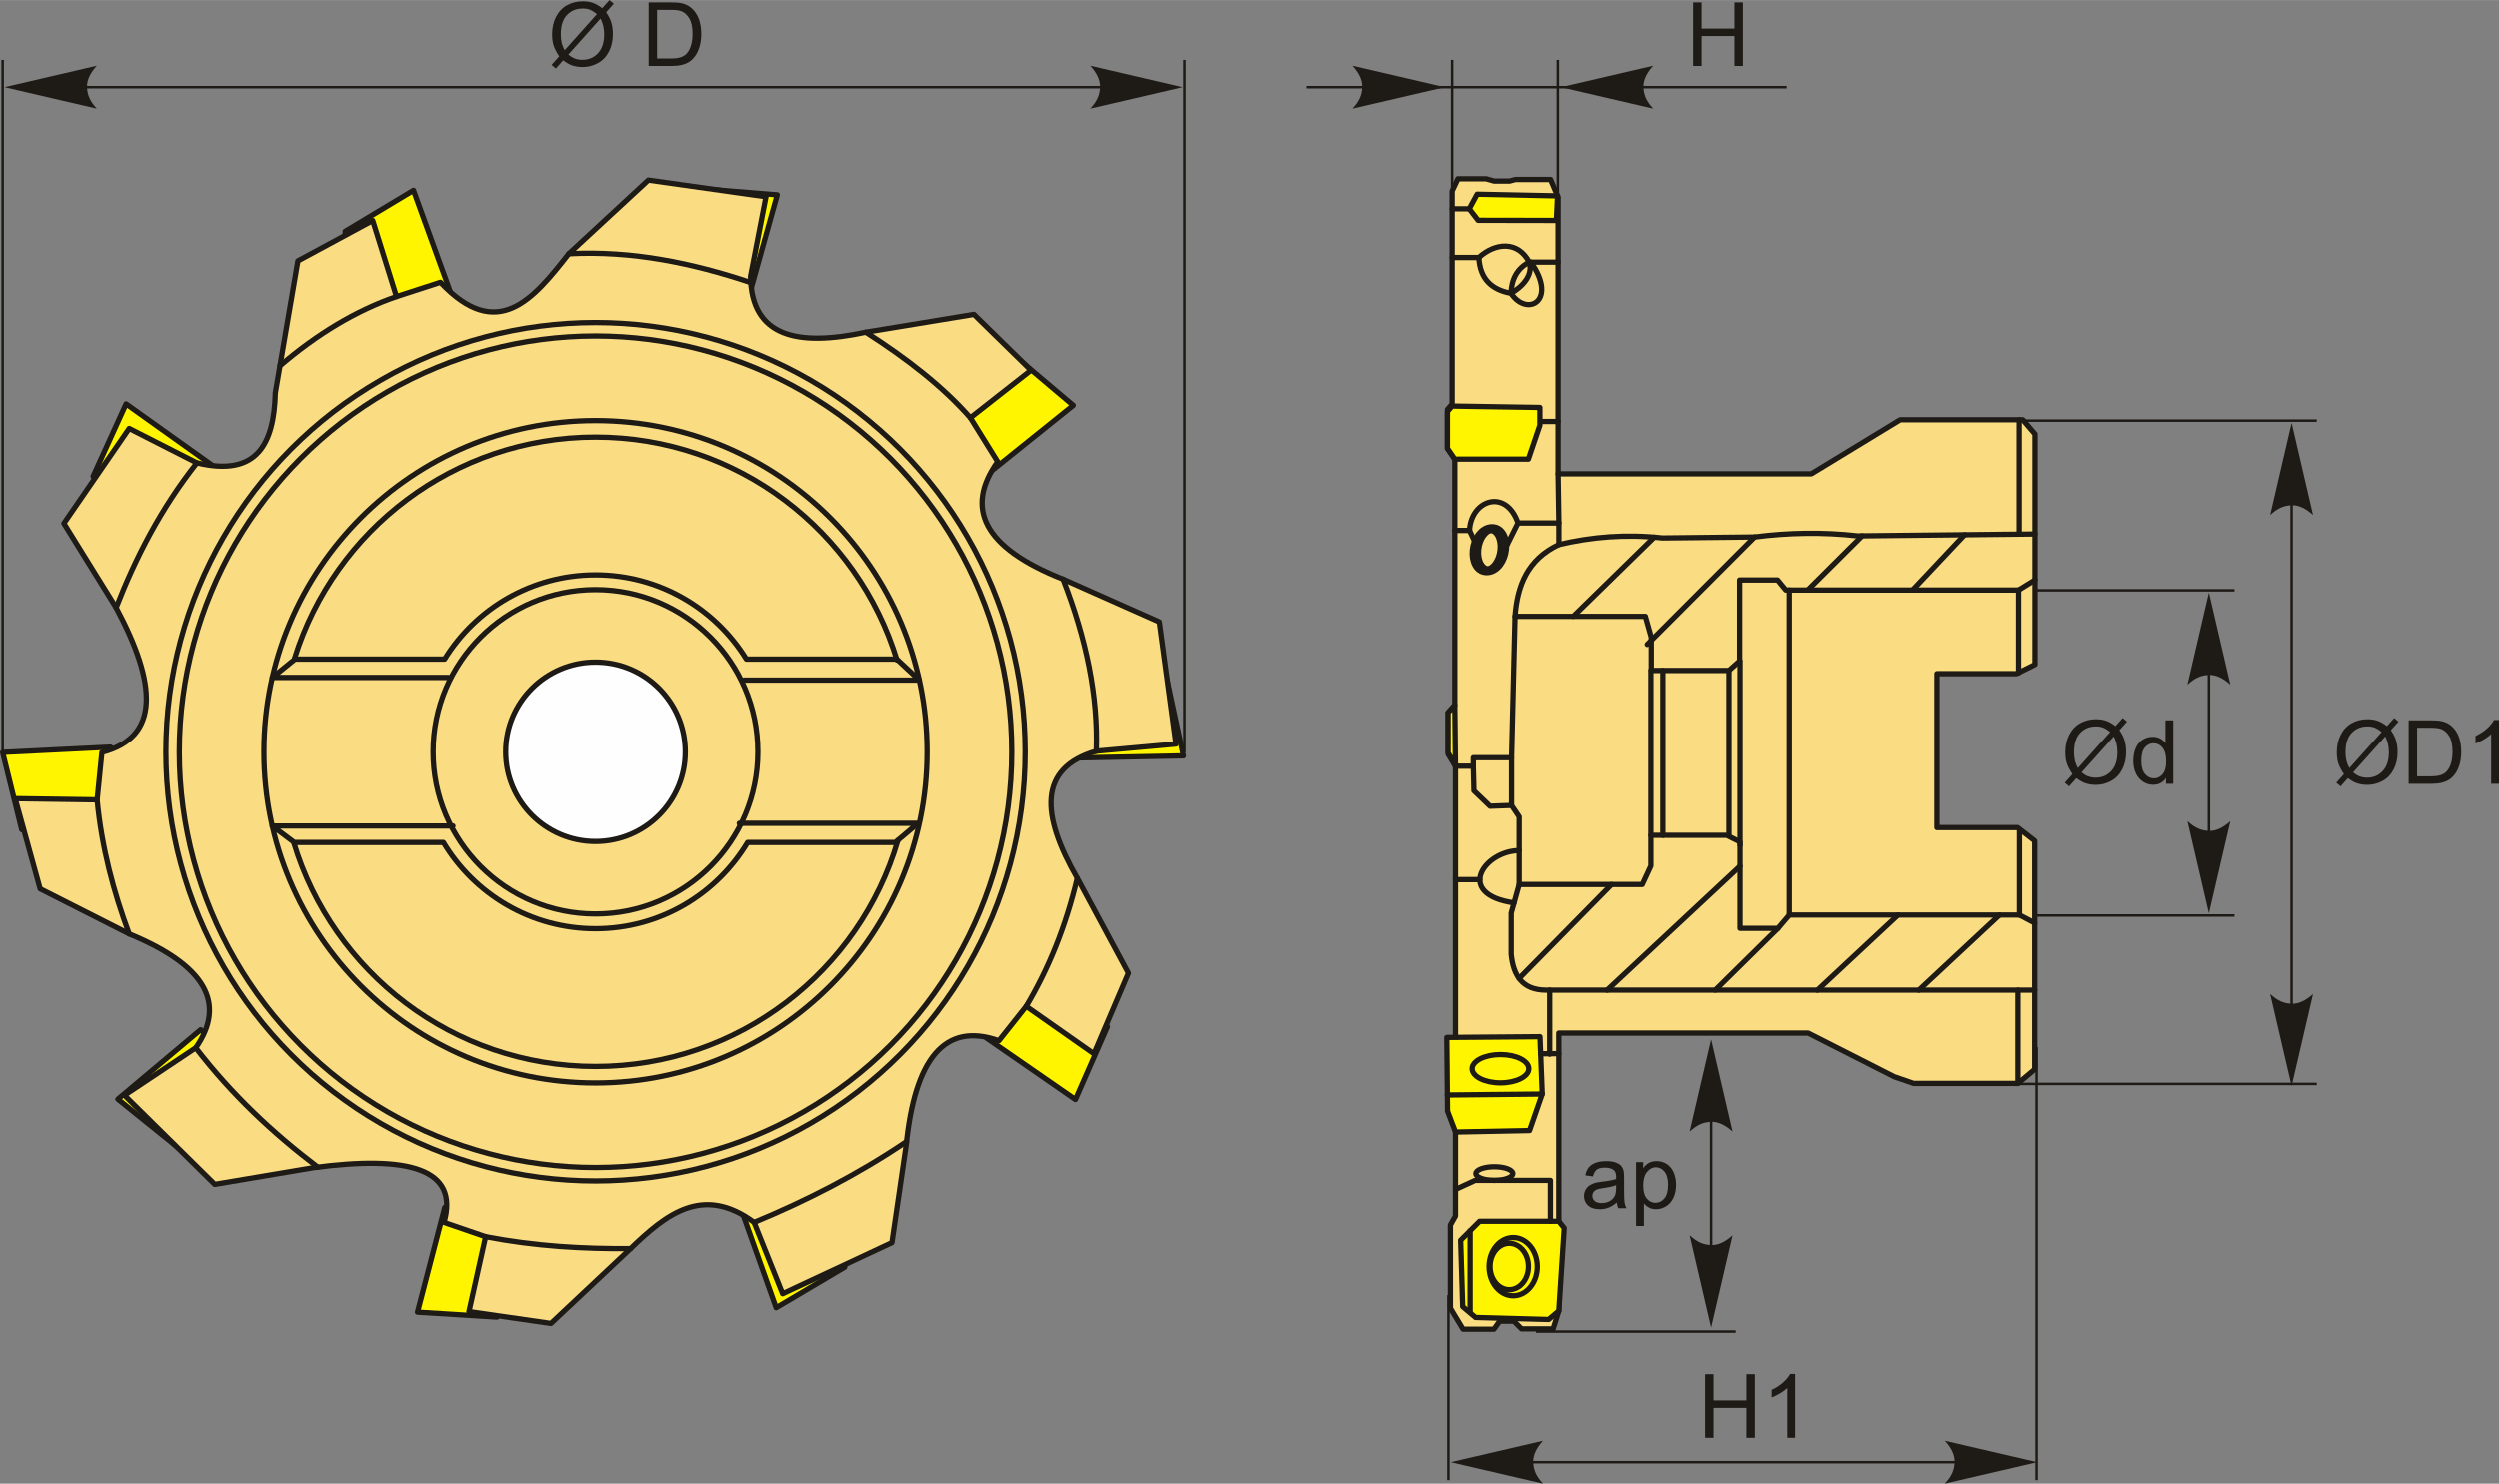 <?xml version="1.0" encoding="UTF-8"?>
<!DOCTYPE svg PUBLIC "-//W3C//DTD SVG 1.1//EN" "http://www.w3.org/Graphics/SVG/1.1/DTD/svg11.dtd">
<!-- Creator: CorelDRAW 2018 (64-Bit) -->
<svg xmlns="http://www.w3.org/2000/svg" xml:space="preserve" width="2359px" height="1401px" version="1.1" style="shape-rendering:geometricPrecision; text-rendering:geometricPrecision; image-rendering:optimizeQuality; fill-rule:evenodd; clip-rule:evenodd"
viewBox="0 0 2356.51 1399.38"
 xmlns:xlink="http://www.w3.org/1999/xlink">
 <rect x="0" y="0" width="2356.51" height="1399.38" fill="#808080" stroke="none"/>
 <defs>
  <style type="text/css">
   <![CDATA[
    .str1 {stroke:#1E1A16;stroke-width:2.36;stroke-miterlimit:22.926}
    .str0 {stroke:#1E1A16;stroke-width:4.99;stroke-linecap:round;stroke-linejoin:round;stroke-miterlimit:22.926}
    .fil2 {fill:none}
    .fil3 {fill:#FEFEFE}
    .fil0 {fill:#FFF500}
    .fil1 {fill:#FADC82}
    .fil5 {fill:#1E1A16;fill-rule:nonzero}
    .fil4 {fill:#1E1A16;fill-rule:nonzero}
   ]]>
  </style>
 </defs>
 <g id="Layer_x0020_1">
  <g id="_2419654814048">
   <g>
    <polygon class="fil0 str0" points="325.47,218.06 389.86,179.42 424.59,275.22 324.67,321.88 "/>
    <polygon class="fil0 str0" points="87.8,449.05 118.89,380.7 201.85,439.87 146.06,535 "/>
    <polygon class="fil0 str0" points="657.93,177.67 732.78,183.66 705.36,281.79 596.92,261.68 "/>
    <polygon class="fil0 str0" points="954.41,333.62 1011.77,382.08 932.32,445.89 855.89,366.39 "/>
    <polygon class="fil0 str0" points="1099.78,639.51 1115.6,712.91 1013.72,714.91 1001.76,605.28 "/>
    <polygon class="fil0 str0" points="1043.96,968.52 1013.81,1037.3 930.05,979.28 984.52,883.39 "/>
    <polygon class="fil0 str0" points="796.35,1195.27 731.73,1233.52 697.58,1137.52 797.77,1091.45 "/>
    <polygon class="fil0 str0" points="468.58,1242.34 393.64,1237.67 419.32,1139.07 528.09,1157.25 "/>
    <polygon class="fil0 str0" points="169.61,1084.12 111.18,1036.96 189.18,971.39 267.37,1049.16 "/>
    <polygon class="fil0 str0" points="20.48,782.53 2.5,709.63 104.27,704.62 119.48,813.84 "/>
    <path class="fil1 str0" d="M185.67 436.34c56.8,13.71 72.69,-18.03 73.92,-66.07 7.09,-41.44 14.18,-82.88 21.28,-124.32 23.52,-12.69 47.04,-25.39 70.56,-38.08 7.46,23.89 14.93,47.79 22.4,71.68 13.81,-4.48 27.62,-8.96 41.43,-13.44 53.73,57.04 87.51,15.9 120.96,-26.88 25.01,-23.15 50.03,-46.29 75.04,-69.44 36.96,5.23 73.92,10.45 110.88,15.68 -4.86,25.01 -9.71,50.03 -14.56,75.04 0.81,57.26 44.56,66.36 108.63,52.64 33.98,-5.6 67.95,-11.2 101.92,-16.8 17.92,17.54 35.84,35.09 53.76,52.64 -19.04,14.93 -38.08,29.86 -57.12,44.8 8.59,13.81 17.18,27.62 25.76,41.44 -31.12,43.69 -13.73,81.06 61.6,110.87 30.24,13.44 60.48,26.88 90.72,40.32 5.23,38.45 10.45,76.91 15.68,115.36 -25.02,2.24 -50.03,4.48 -75.04,6.72 -55.15,16.02 -52.05,60.38 -17.92,119.84 16.05,29.86 32.1,59.73 48.16,89.59 -10.83,25.39 -21.65,50.77 -32.48,76.16 -21.28,-14.93 -42.56,-29.87 -63.84,-44.8 -8.58,10.83 -17.17,21.66 -25.76,32.48 -51.61,-18.37 -79.17,18.01 -87.36,98.56 -4.48,30.61 -8.96,61.23 -13.44,91.84 -34.34,16.05 -68.69,32.1 -103.03,48.16 -8.96,-22.4 -17.92,-44.8 -26.88,-67.2 -48.22,-35.62 -82.84,-7.78 -116.48,24.64 -25.01,23.52 -50.03,47.04 -75.04,70.55 -25.76,-3.73 -51.52,-7.46 -77.28,-11.19 5.23,-23.52 10.46,-47.04 15.68,-70.56 -13.06,-4.48 -26.13,-8.96 -39.2,-13.44 14.58,-50.82 -34.02,-63.44 -123.19,-51.52 -30.99,5.23 -61.98,10.45 -92.96,15.68 -28.37,-28 -56.75,-56 -85.12,-84 22.4,-14.93 44.8,-29.86 67.2,-44.8 29.12,-41.79 9.5,-77.79 -62.72,-107.52 -28,-14.18 -56,-28.37 -84,-42.55 -7.84,-28.38 -15.68,-56.75 -23.52,-85.12 25.76,0.37 51.52,0.74 77.28,1.12 1.5,-14.94 2.99,-29.87 4.48,-44.8 55.1,-14.21 51.99,-64.46 13.44,-136.64 -16.42,-26.5 -32.85,-53.01 -49.28,-79.52 20.54,-29.86 41.07,-59.73 61.6,-89.59 21.28,10.82 42.56,21.65 63.84,32.47zm375.75 200.71c39.77,0 72.01,32.24 72.01,72.01 0,39.77 -32.24,72.01 -72.01,72.01 -39.77,0 -72.01,-32.24 -72.01,-72.01 0,-39.77 32.24,-72.01 72.01,-72.01z"/>
    <path class="fil2 str0" d="M109.51 572.98c18.53,-47.6 42.23,-93.65 76.16,-136.64"/>
    <path class="fil2 str0" d="M373.83 279.55c-38.21,13.11 -74.77,35.24 -109.89,65.27"/>
    <path class="fil2 str0" d="M536.22 239.23c59.81,-3.16 116.41,8.72 171.6,27.12"/>
    <path class="fil2 str0" d="M914.77 393.79c-25.67,-29.28 -59.68,-55.77 -98.56,-80.64"/>
    <path class="fil2 str0" d="M1033.49 708.5c1.8,-51.69 -9.28,-105.94 -31.36,-162.4"/>
    <path class="fil2 str0" d="M967.41 949.29c20.91,-35.06 37.29,-75.02 48.16,-120.95"/>
    <path class="fil2 str0" d="M710.94 1153.13c49.42,-20.45 97.57,-45.07 143.71,-76.19"/>
    <path class="fil2 str0" d="M457.82 1166.57c46.88,9.04 92.12,11.58 136.64,11.2"/>
    <path class="fil2 str0" d="M91.59 754.42c4.27,44.67 15.29,86.46 30.24,126.55"/>
    <path class="fil2 str0" d="M184.55 988.49c33.81,44.01 72.83,80.6 115.06,112.57"/>
    <circle class="fil1 str0" cx="561.42" cy="709.06" r="405.03"/>
    <circle class="fil1 str0" cx="561.42" cy="709.06" r="392.37"/>
    <circle class="fil1 str0" cx="561.42" cy="709.06" r="312.6"/>
    <circle class="fil3 str0" cx="561.42" cy="709.06" r="84.67"/>
    <circle class="fil2 str0" cx="561.42" cy="709.06" r="153.07"/>
    <path class="fil2 str0" d="M422.86 638.9l-166.13 0 21.44 -17.36 141.02 0c29.4,-47.68 82.1,-79.46 142.23,-79.46 60.13,0 112.83,31.78 142.23,79.46l141.75 0 21.27 19.83 -165.03 0m-274.59 137.74l-170.35 0 20.77 15.56 140.57 0c29.16,48.73 82.46,81.37 143.38,81.37 60.93,0 114.22,-32.64 143.38,-81.37l139.2 0 21.4 -18.09 -168.42 0"/>
    <path class="fil2 str0" d="M277.83 620.52c37.67,-120.79 150.39,-208.47 283.59,-208.47 133.88,0 247.07,88.58 284.16,210.32m0.91 170.31c-36.11,123.32 -150.07,213.39 -285.07,213.39 -134.22,0 -247.65,-89.03 -284.44,-211.26"/>
   </g>
   <line class="fil2 str1" x1="2.5" y1="709.63" x2="2.5" y2= "56.42" />
   <line class="fil2 str1" x1="1116.55" y1="709.63" x2="1116.55" y2= "56.42" />
   <line class="fil2 str1" x1="15.75" y1="82.15" x2="1100.3" y2= "82.15" />
   <path id="стрелка.cdr" class="fil4" d="M4.3 82.15l86.98 -20.23c-5.69,6.26 -9.5,13.19 -9.21,20.2 0.31,7.48 2.7,13.11 9.21,20.25l-86.98 -20.22z"/>
   <path id="стрелка.cdr_0" class="fil4" d="M1114.81 82.15l-86.97 -20.23c5.69,6.26 9.49,13.19 9.21,20.2 -0.32,7.48 -2.7,13.11 -9.21,20.25l86.97 -20.22z"/>
   <path class="fil5" d="M567.77 7.66l6.85 -7.66 4.04 3.43 -7.19 8.06c2.33,3.49 3.89,6.53 4.72,9.16 1.07,3.43 1.62,7.28 1.62,11.53 0,6.14 -1.25,11.61 -3.72,16.42 -2.48,4.8 -5.96,8.41 -10.44,10.87 -4.48,2.46 -9.24,3.69 -14.28,3.69 -3.76,0 -7.16,-0.53 -10.21,-1.59 -2.34,-0.83 -5.08,-2.4 -8.22,-4.72l-6.9 7.73 -4.03 -3.45 7.22 -8.08c-2.68,-4.06 -4.47,-7.53 -5.36,-10.4 -0.91,-2.88 -1.36,-6.34 -1.36,-10.37 0,-6.16 1.23,-11.65 3.69,-16.45 2.45,-4.82 5.89,-8.46 10.33,-10.94 4.42,-2.48 9.35,-3.72 14.78,-3.72 3.66,0 6.86,0.49 9.59,1.45 2.75,0.97 5.7,2.64 8.87,5.04zm-4.96 5.55c-2.58,-2.03 -4.81,-3.41 -6.74,-4.15 -1.91,-0.74 -4.16,-1.1 -6.74,-1.1 -5.97,0 -10.89,2.02 -14.77,6.07 -3.9,4.05 -5.84,10.09 -5.84,18.14 0,3.15 0.29,5.97 0.89,8.41 0.44,1.83 1.34,4.08 2.73,6.75l30.47 -34.12zm3.35 4.21l-30.36 34c2.11,1.71 4.05,2.91 5.81,3.6 2.31,0.91 4.81,1.35 7.51,1.35 5.93,0 10.82,-2.09 14.68,-6.29 3.87,-4.21 5.8,-10.1 5.8,-17.66 0,-5.69 -1.15,-10.67 -3.44,-15z"/>
   <path id="1" class="fil5" d="M611.53 62.15l0 -59.97 20.67 0c4.66,0 8.22,0.28 10.68,0.85 3.43,0.79 6.36,2.23 8.79,4.3 3.17,2.68 5.53,6.09 7.09,10.25 1.58,4.16 2.36,8.92 2.36,14.26 0,4.55 -0.53,8.59 -1.59,12.11 -1.06,3.52 -2.43,6.43 -4.09,8.74 -1.68,2.3 -3.49,4.12 -5.47,5.43 -1.97,1.32 -4.36,2.33 -7.15,3.01 -2.81,0.69 -6.02,1.02 -9.65,1.02l-21.64 0zm7.96 -7.03l12.79 0c3.95,0 7.05,-0.37 9.3,-1.11 2.25,-0.74 4.03,-1.77 5.37,-3.11 1.87,-1.88 3.34,-4.43 4.39,-7.61 1.04,-3.18 1.57,-7.03 1.57,-11.57 0,-6.28 -1.03,-11.11 -3.08,-14.49 -2.05,-3.38 -4.55,-5.64 -7.5,-6.79 -2.12,-0.82 -5.54,-1.23 -10.26,-1.23l-12.58 0 0 45.91z"/>
   <g>
    <polygon class="fil1 str0" points="1372.89,1147.15 1368.1,1155.61 1368.1,1233.99 1380.02,1253.74 1409.17,1253.74 1414.5,1246.21 1427.98,1246.21 1435.2,1253.43 1464.98,1253.43 1470.31,1236.49 1470.31,1035.54 1470.31,974.57 1705.31,974.57 1786.42,1015.75 1804.79,1022.09 1903.01,1022.09 1918.85,1008.78 1918.85,793.15 1902.73,780.63 1826.7,780.63 1826.7,635.31 1901.76,635.31 1919.09,626.65 1919.09,409.15 1907.54,395.67 1792.05,395.67 1708.32,446.68 1469.65,446.68 1469.65,185.91 1462.54,169.21 1429.46,169.21 1423.97,170.69 1409.23,170.69 1401.85,168.57 1375.19,168.57 1369.73,180.13 1369.73,380.85 1365.3,385.96 1365.3,422.67 1372.26,432.8 1372.26,665.06 1365.93,672.03 1365.93,711.26 1372.89,722.66 1372.89,973.28 "/>
    <line class="fil2 str0" x1="1369.73" y1="196.85" x2="1385.88" y2= "196.85" />
    <path class="fil2 str0" d="M1369.73 242.74l25.21 0c15.42,-13.99 36.8,-15.98 47.45,4.37l27.26 0"/>
    <path class="fil2 str0" d="M1394.94 242.74c1.07,20.71 12.55,30.49 30.28,33.72 0.56,-13.36 5.78,-23.48 17.17,-29.35 4.15,11.71 -6.12,23.12 -17.17,29.35 15.44,23 44.43,6.79 18.73,-29.35"/>
    <line class="fil2 str0" x1="1453.01" y1="397.3" x2="1469.65" y2= "397.3" />
    <path class="fil2 str0" d="M1372.26 500.14l13.85 0c1.55,-29.23 34.56,-39.83 45.73,-7.05l38.53 0 -0.72 -46.41"/>
    <ellipse class="fil2 str0" transform="matrix(2.187 -0 -0.181 1.735 1404.87 518.309)" rx="5.98" ry="11.44"/>
    <line class="fil2 str0" x1="1392.57" y1="513.87" x2="1386.11" y2= "500.14" />
    <line class="fil2 str0" x1="1417.24" y1="522.45" x2="1431.84" y2= "493.09" />
    <path class="fil2 str0" d="M1470.37 493.09l0 20.41c30.94,-7.34 63.26,-10.06 97.55,-6.27l86.94 -0.93c32.33,-4.14 64.65,-4.69 96.98,-1.04l167.25 -1.79"/>
    <polygon class="fil0 str0" points="1365.3,422.67 1372.26,432.8 1441.62,432.8 1452.48,400.88 1452.48,384.06 1369.73,382.74 1365.3,387.86 "/>
    <polygon class="fil0 str0" points="1385.88,196.85 1394.24,207.68 1468.05,207.81 1469.11,184.64 1393.34,183.08 "/>
    <polygon class="fil0 str0" points="1372.89,722.66 1372.26,665.06 1365.93,672.03 1365.93,709.91 "/>
    <path class="fil2 str0" d="M1372.89 722.66l16.83 0 0 -8.02 36.04 0 3.28 -133.42c2.17,-28.9 11.67,-53.8 41.33,-67.72"/>
    <polyline class="fil2 str0" points="1429.04,581.22 1551.87,581.22 1557.45,601.02 1557.45,632.28 1630.68,632.28 1640.73,623.35 1640.73,546.88 1676.45,546.88 1684.26,556.37 1903.6,556.37 1919.09,546.88 "/>
    <line class="fil2 str0" x1="1483.89" y1="581.22" x2="1560.28" y2= "506.49" />
    <line class="fil2 str0" x1="1553.66" y1="607.72" x2="1654.86" y2= "506.3" />
    <line class="fil2 str0" x1="1704.91" y1="556.37" x2="1756.24" y2= "505.22" />
    <line class="fil2 str0" x1="1803.7" y1="556.37" x2="1852.81" y2= "504.18" />
    <line class="fil2 str0" x1="1904.17" y1="503.63" x2="1904.17" y2= "395.67" />
    <line class="fil2 str0" x1="1903.6" y1="556.37" x2="1903.6" y2= "634.58" />
    <path class="fil2 str0" d="M1425.76 714.64l0 45.05 7.19 10.66 0 63.96 -7.52 26.96 0 38.87c1.96,20.2 10.57,33.74 32.6,33.86l460.82 0"/>
    <polyline class="fil2 str0" points="1432.95,834.31 1548.95,834.31 1557.1,816.75 1557.1,787.91 1628.57,787.91 1641.11,794.18 1641.11,875.69 1676.85,875.69 1687.51,863.15 1904.45,863.15 1918.85,870.68 "/>
    <line class="fil2 str0" x1="1904.45" y1="863.15" x2="1904.45" y2= "783.67" />
    <line class="fil2 str0" x1="1687.51" y1="863.15" x2="1687.51" y2= "556.37" />
    <line class="fil2 str0" x1="1641.11" y1="797.31" x2="1641.11" y2= "623.35" />
    <line class="fil2 str0" x1="1630.68" y1="632.28" x2="1630.68" y2= "787.91" />
    <line class="fil2 str0" x1="1557.1" y1="787.91" x2="1557.1" y2= "632.28" />
    <line class="fil2 str0" x1="1568.38" y1="787.91" x2="1568.38" y2= "632.28" />
    <polyline class="fil2 str0" points="1389.72,722.66 1390.3,745.87 1405.49,760.45 1425.76,759.69 "/>
    <line class="fil2 str0" x1="1372.89" y1="829.75" x2="1395.89" y2= "829.75" />
    <path class="fil2 str0" d="M1432.95 802.33c-32.82,0.18 -61.41,41.26 -4.85,49.36"/>
    <line class="fil2 str0" x1="1432.89" y1="922.96" x2="1520.05" y2= "834.31" />
    <line class="fil2 str0" x1="1515.84" y1="934" x2="1641.11" y2= "816.99" />
    <line class="fil2 str0" x1="1617.77" y1="934" x2="1676.85" y2= "875.69" />
    <line class="fil2 str0" x1="1714.08" y1="934" x2="1790" y2= "863.15" />
    <line class="fil2 str0" x1="1809.68" y1="934" x2="1885.61" y2= "863.15" />
    <line class="fil2 str0" x1="1903.01" y1="1022.09" x2="1903.01" y2= "934" />
    <polygon class="fil0 str0" points="1452.57,977.98 1364.7,978.68 1365.4,1048.28 1372.89,1067.96 1442.73,1066.55 1454.68,1032.11 "/>
    <line class="fil2 str0" x1="1454.68" y1="1032.11" x2="1365.24" y2= "1033.01" />
    <ellipse class="fil2 str0" cx="1415.31" cy="1008.2" rx="26.71" ry="13.36"/>
    <polygon class="fil0 str0" points="1470.31,1152.07 1475.4,1158.45 1470.31,1236.49 1460.73,1244.6 1391.81,1242.68 1379.69,1232.47 1377.77,1169.94 1395.64,1152.07 "/>
    <line class="fil2 str0" x1="1386.71" y1="1161" x2="1386.71" y2= "1237.58" />
    <ellipse class="fil2 str0" cx="1427.31" cy="1194.82" rx="22.73" ry="27.44"/>
    <ellipse class="fil2 str0" cx="1423.61" cy="1194.65" rx="18.1" ry="21.85"/>
    <polyline class="fil2 str0" points="1372.89,1122.1 1391.49,1113.54 1462.4,1113.54 1462.4,1152.07 "/>
    <ellipse class="fil2 str0" cx="1409.53" cy="1107.13" rx="17.42" ry="6.42"/>
    <line class="fil2 str0" x1="1461.74" y1="934" x2="1461.74" y2= "994.47" />
    <line class="fil2 str0" x1="1470.31" y1="993.98" x2="1453.19" y2= "994.09" />
   </g>
   <line class="fil2 str1" x1="1369.73" y1="183.86" x2="1369.73" y2= "56.42" />
   <line class="fil2 str1" x1="1469.4" y1="183.86" x2="1469.4" y2= "56.42" />
   <line class="fil2 str1" x1="1232.44" y1="82.15" x2="1685.09" y2= "82.15" />
   <path id="стрелка.cdr_1" class="fil4" d="M1362.72 82.15l-86.97 -20.23c5.68,6.26 9.49,13.19 9.21,20.2 -0.32,7.48 -2.7,13.11 -9.21,20.25l86.97 -20.22z"/>
   <path id="стрелка.cdr_2" class="fil4" d="M1472.29 82.15l86.98 -20.23c-5.69,6.26 -9.5,13.19 -9.21,20.2 0.31,7.48 2.7,13.11 9.21,20.25l-86.98 -20.22z"/>
   <polygon class="fil5" points="1596.91,62.15 1596.91,2.18 1604.87,2.18 1604.87,26.89 1635.86,26.89 1635.86,2.18 1643.82,2.18 1643.82,62.15 1635.86,62.15 1635.86,33.92 1604.87,33.92 1604.87,62.15 "/>
   <line class="fil2 str1" x1="1366.24" y1="1396.1" x2="1366.24" y2= "1221.65" />
   <line class="fil2 str1" x1="1386.27" y1="1379.15" x2="1864.8" y2= "1379.15" />
   <path id="стрелка.cdr_3" class="fil4" d="M1368.43 1379.15l86.97 -20.22c-5.69,6.25 -9.49,13.18 -9.21,20.2 0.32,7.47 2.7,13.1 9.21,20.25l-86.97 -20.23z"/>
   <line class="fil2 str1" x1="1920.6" y1="1396.1" x2="1920.6" y2= "987.87" />
   <path id="стрелка.cdr_4" class="fil4" d="M1921.11 1379.15l-86.97 -20.22c5.69,6.25 9.49,13.18 9.21,20.2 -0.32,7.47 -2.7,13.1 -9.21,20.25l86.97 -20.23z"/>
   <polygon class="fil5" points="1608.18,1356.16 1608.18,1296.19 1616.13,1296.19 1616.13,1320.9 1647.13,1320.9 1647.13,1296.19 1655.08,1296.19 1655.08,1356.16 1647.13,1356.16 1647.13,1327.94 1616.13,1327.94 1616.13,1356.16 "/>
   <path id="1" class="fil5" d="M1693.04 1356.16l-7.37 0 0 -46.93c-1.77,1.7 -4.1,3.39 -6.98,5.08 -2.87,1.69 -5.47,2.96 -7.76,3.8l0 -7.12c4.12,-1.93 7.72,-4.28 10.81,-7.04 3.08,-2.75 5.27,-5.42 6.56,-8.01l4.74 0 0 60.22z"/>
   <line class="fil2 str1" x1="1448.71" y1="1256" x2="1637.03" y2= "1256" />
   <line class="fil2 str1" x1="1613.84" y1="998.39" x2="1613.84" y2= "1228.22" />
   <path id="стрелка.cdr_5" class="fil4" d="M1613.84 980.55l20.22 86.98c-6.25,-5.69 -13.18,-9.5 -20.2,-9.21 -7.47,0.31 -13.1,2.7 -20.25,9.21l20.23 -86.98z"/>
   <path id="стрелка.cdr_6" class="fil4" d="M1613.84 1252.23l20.22 -86.97c-6.25,5.69 -13.18,9.49 -20.2,9.21 -7.47,-0.32 -13.1,-2.7 -20.25,-9.21l20.23 86.97z"/>
   <path class="fil5" d="M1524.95 1134.37c-2.74,2.33 -5.37,3.97 -7.9,4.93 -2.53,0.96 -5.24,1.44 -8.14,1.44 -4.77,0 -8.45,-1.16 -11.01,-3.49 -2.57,-2.32 -3.86,-5.29 -3.86,-8.91 0,-2.12 0.49,-4.06 1.45,-5.82 0.98,-1.76 2.25,-3.16 3.82,-4.22 1.57,-1.06 3.33,-1.87 5.3,-2.41 1.45,-0.38 3.64,-0.74 6.56,-1.11 5.95,-0.69 10.35,-1.55 13.15,-2.52 0.03,-1.01 0.04,-1.65 0.04,-1.91 0,-2.99 -0.69,-5.1 -2.09,-6.33 -1.88,-1.66 -4.69,-2.48 -8.4,-2.48 -3.48,0 -6.05,0.61 -7.7,1.82 -1.66,1.22 -2.87,3.37 -3.67,6.47l-7.2 -1.01c0.65,-3.08 1.73,-5.58 3.24,-7.48 1.5,-1.9 3.68,-3.35 6.53,-4.38 2.84,-1.02 6.14,-1.54 9.88,-1.54 3.72,0 6.75,0.43 9.08,1.31 2.32,0.88 4.03,1.97 5.12,3.3 1.09,1.32 1.86,3 2.31,5.02 0.23,1.26 0.36,3.52 0.36,6.77l0 9.78c0,6.82 0.15,11.14 0.46,12.97 0.29,1.83 0.91,3.57 1.8,5.25l-7.71 0c-0.73,-1.55 -1.21,-3.37 -1.42,-5.45zm-0.59 -16.33c-2.68,1.09 -6.7,2.01 -12.06,2.76 -3.04,0.43 -5.19,0.92 -6.45,1.47 -1.25,0.54 -2.22,1.34 -2.9,2.37 -0.68,1.05 -1.03,2.21 -1.03,3.49 0,1.94 0.74,3.58 2.23,4.87 1.49,1.3 3.67,1.96 6.53,1.96 2.84,0 5.36,-0.62 7.58,-1.86 2.21,-1.23 3.84,-2.92 4.88,-5.05 0.79,-1.66 1.18,-4.11 1.18,-7.33l0.04 -2.68z"/>
   <path id="1" class="fil5" d="M1543.14 1156.49l0 -60.15 6.7 0 0 5.71c1.58,-2.2 3.37,-3.86 5.36,-4.97 1.99,-1.1 4.4,-1.66 7.24,-1.66 3.71,0 6.98,0.95 9.81,2.86 2.83,1.9 4.97,4.6 6.42,8.06 1.44,3.47 2.17,7.27 2.17,11.42 0,4.42 -0.8,8.42 -2.39,11.98 -1.59,3.54 -3.91,6.26 -6.95,8.16 -3.03,1.89 -6.23,2.84 -9.58,2.84 -2.46,0 -4.66,-0.52 -6.6,-1.55 -1.96,-1.04 -3.55,-2.33 -4.81,-3.91l0 21.21 -7.37 0zm6.7 -38.15c0,5.58 1.13,9.69 3.38,12.36 2.26,2.67 5,4.01 8.21,4.01 3.27,0 6.06,-1.39 8.38,-4.15 2.33,-2.76 3.49,-7.04 3.49,-12.83 0,-5.53 -1.13,-9.66 -3.41,-12.41 -2.28,-2.75 -4.98,-4.12 -8.14,-4.12 -3.13,0 -5.89,1.47 -8.29,4.39 -2.42,2.93 -3.62,7.17 -3.62,12.75z"/>
   <path class="fil5" d="M1994.9 684.81l6.85 -7.66 4.04 3.43 -7.19 8.06c2.33,3.49 3.89,6.53 4.72,9.16 1.07,3.43 1.62,7.28 1.62,11.53 0,6.14 -1.24,11.61 -3.72,16.42 -2.48,4.8 -5.96,8.41 -10.44,10.87 -4.48,2.46 -9.24,3.69 -14.28,3.69 -3.76,0 -7.16,-0.54 -10.21,-1.6 -2.34,-0.82 -5.08,-2.4 -8.22,-4.71l-6.89 7.73 -4.04 -3.45 7.22 -8.08c-2.68,-4.06 -4.47,-7.53 -5.36,-10.4 -0.91,-2.88 -1.36,-6.34 -1.36,-10.37 0,-6.16 1.23,-11.65 3.69,-16.45 2.46,-4.82 5.89,-8.46 10.33,-10.95 4.43,-2.47 9.35,-3.71 14.78,-3.71 3.66,0 6.86,0.49 9.6,1.45 2.75,0.97 5.69,2.64 8.86,5.04zm-4.96 5.54c-2.58,-2.02 -4.81,-3.4 -6.74,-4.14 -1.91,-0.74 -4.16,-1.1 -6.74,-1.1 -5.96,0 -10.89,2.02 -14.77,6.07 -3.9,4.05 -5.84,10.09 -5.84,18.13 0,3.16 0.3,5.98 0.9,8.42 0.43,1.83 1.34,4.08 2.72,6.74l30.47 -34.12zm3.35 4.22l-30.36 33.99c2.11,1.72 4.05,2.92 5.81,3.61 2.32,0.9 4.81,1.35 7.51,1.35 5.93,0 10.82,-2.09 14.69,-6.3 3.86,-4.2 5.79,-10.09 5.79,-17.66 0,-5.68 -1.15,-10.66 -3.44,-14.99z"/>
   <path id="1" class="fil5" d="M2042.53 739.3l0 -5.51c-2.75,4.28 -6.8,6.43 -12.14,6.43 -3.46,0 -6.65,-0.95 -9.54,-2.86 -2.9,-1.9 -5.15,-4.56 -6.75,-7.97 -1.59,-3.42 -2.39,-7.34 -2.39,-11.78 0,-4.33 0.72,-8.26 2.16,-11.79 1.45,-3.51 3.62,-6.22 6.51,-8.09 2.87,-1.89 6.11,-2.82 9.67,-2.82 2.63,0 4.96,0.55 7,1.66 2.04,1.1 3.7,2.55 4.98,4.32l0 -21.56 7.37 0 0 59.97 -6.87 0zm-23.28 -21.68c0,5.56 1.17,9.7 3.53,12.45 2.35,2.75 5.12,4.12 8.32,4.12 3.22,0 5.96,-1.31 8.22,-3.94 2.25,-2.62 3.38,-6.63 3.38,-12.02 0,-5.92 -1.14,-10.27 -3.45,-13.05 -2.29,-2.78 -5.12,-4.16 -8.48,-4.16 -3.29,0 -6.02,1.33 -8.23,3.99 -2.19,2.67 -3.29,6.87 -3.29,12.61z"/>
   <line class="fil2 str1" x1="2082.96" y1="576.56" x2="2082.96" y2= "806.39" />
   <path id="стрелка.cdr_7" class="fil4" d="M2082.96 558.72l20.22 86.97c-6.25,-5.69 -13.18,-9.49 -20.2,-9.21 -7.47,0.32 -13.1,2.7 -20.25,9.21l20.23 -86.97z"/>
   <path id="стрелка.cdr_8" class="fil4" d="M2082.96 861.53l20.22 -86.97c-6.25,5.69 -13.18,9.49 -20.2,9.21 -7.47,-0.32 -13.1,-2.7 -20.25,-9.21l20.23 86.97z"/>
   <line class="fil2 str1" x1="1918.81" y1="556.62" x2="2107.12" y2= "556.62" />
   <line class="fil2 str1" x1="1918.81" y1="863.59" x2="2107.12" y2= "863.59" />
   <path class="fil5" d="M2250.81 684.81l6.86 -7.66 4.03 3.43 -7.19 8.06c2.33,3.49 3.9,6.53 4.72,9.16 1.08,3.43 1.62,7.28 1.62,11.53 0,6.14 -1.24,11.61 -3.71,16.42 -2.49,4.8 -5.97,8.41 -10.45,10.87 -4.48,2.46 -9.24,3.69 -14.28,3.69 -3.75,0 -7.16,-0.54 -10.2,-1.6 -2.35,-0.82 -5.09,-2.4 -8.23,-4.71l-6.89 7.73 -4.04 -3.45 7.22 -8.08c-2.68,-4.06 -4.47,-7.53 -5.36,-10.4 -0.91,-2.88 -1.36,-6.34 -1.36,-10.37 0,-6.16 1.23,-11.65 3.69,-16.45 2.46,-4.82 5.89,-8.46 10.33,-10.95 4.43,-2.47 9.35,-3.71 14.79,-3.71 3.65,0 6.85,0.49 9.59,1.45 2.75,0.97 5.69,2.64 8.86,5.04zm-4.95 5.54c-2.59,-2.02 -4.82,-3.4 -6.75,-4.14 -1.91,-0.74 -4.16,-1.1 -6.74,-1.1 -5.96,0 -10.89,2.02 -14.77,6.07 -3.9,4.05 -5.84,10.09 -5.84,18.13 0,3.16 0.3,5.98 0.9,8.42 0.43,1.83 1.34,4.08 2.72,6.74l30.48 -34.12zm3.35 4.22l-30.37 33.99c2.11,1.72 4.05,2.92 5.81,3.61 2.32,0.9 4.82,1.35 7.51,1.35 5.93,0 10.82,-2.09 14.69,-6.3 3.86,-4.2 5.79,-10.09 5.79,-17.66 0,-5.68 -1.14,-10.66 -3.43,-14.99z"/>
   <path id="1" class="fil5" d="M2271.31 739.3l0 -59.97 20.66 0c4.66,0 8.22,0.28 10.68,0.85 3.43,0.79 6.36,2.23 8.79,4.3 3.17,2.68 5.53,6.08 7.09,10.24 1.58,4.16 2.36,8.93 2.36,14.27 0,4.55 -0.53,8.59 -1.59,12.11 -1.06,3.51 -2.43,6.43 -4.09,8.74 -1.67,2.3 -3.49,4.11 -5.47,5.43 -1.97,1.32 -4.36,2.33 -7.15,3.01 -2.81,0.69 -6.02,1.02 -9.65,1.02l-21.63 0zm7.95 -7.04l12.79 0c3.95,0 7.05,-0.36 9.3,-1.1 2.25,-0.74 4.03,-1.77 5.37,-3.11 1.87,-1.89 3.34,-4.43 4.39,-7.61 1.04,-3.18 1.57,-7.04 1.57,-11.57 0,-6.29 -1.03,-11.12 -3.08,-14.5 -2.05,-3.37 -4.55,-5.63 -7.5,-6.78 -2.12,-0.82 -5.54,-1.23 -10.26,-1.23l-12.58 0 0 45.9z"/>
   <path id="2" class="fil5" d="M2356.51 739.3l-7.37 0 0 -46.94c-1.78,1.71 -4.11,3.4 -6.98,5.09 -2.88,1.69 -5.48,2.96 -7.77,3.79l0 -7.12c4.12,-1.92 7.72,-4.27 10.81,-7.03 3.08,-2.75 5.28,-5.42 6.56,-8.02l4.75 0 0 60.23z"/>
   <path id="стрелка.cdr_9" class="fil4" d="M2160.95 398.58l20.22 86.97c-6.25,-5.69 -13.18,-9.49 -20.2,-9.21 -7.47,0.32 -13.1,2.7 -20.24,9.21l20.22 -86.97z"/>
   <line class="fil2 str1" x1="1904.17" y1="396.49" x2="2184.68" y2= "396.49" />
   <line class="fil2 str1" x1="2160.95" y1="439.04" x2="2160.95" y2= "965.12" />
   <path id="стрелка.cdr_10" class="fil4" d="M2160.95 1024.64l20.22 -86.98c-6.25,5.69 -13.18,9.5 -20.2,9.22 -7.47,-0.32 -13.1,-2.71 -20.24,-9.22l20.22 86.98z"/>
   <line class="fil2 str1" x1="1904.17" y1="1022.57" x2="2184.68" y2= "1022.57" />
  </g>
 </g>
</svg>
